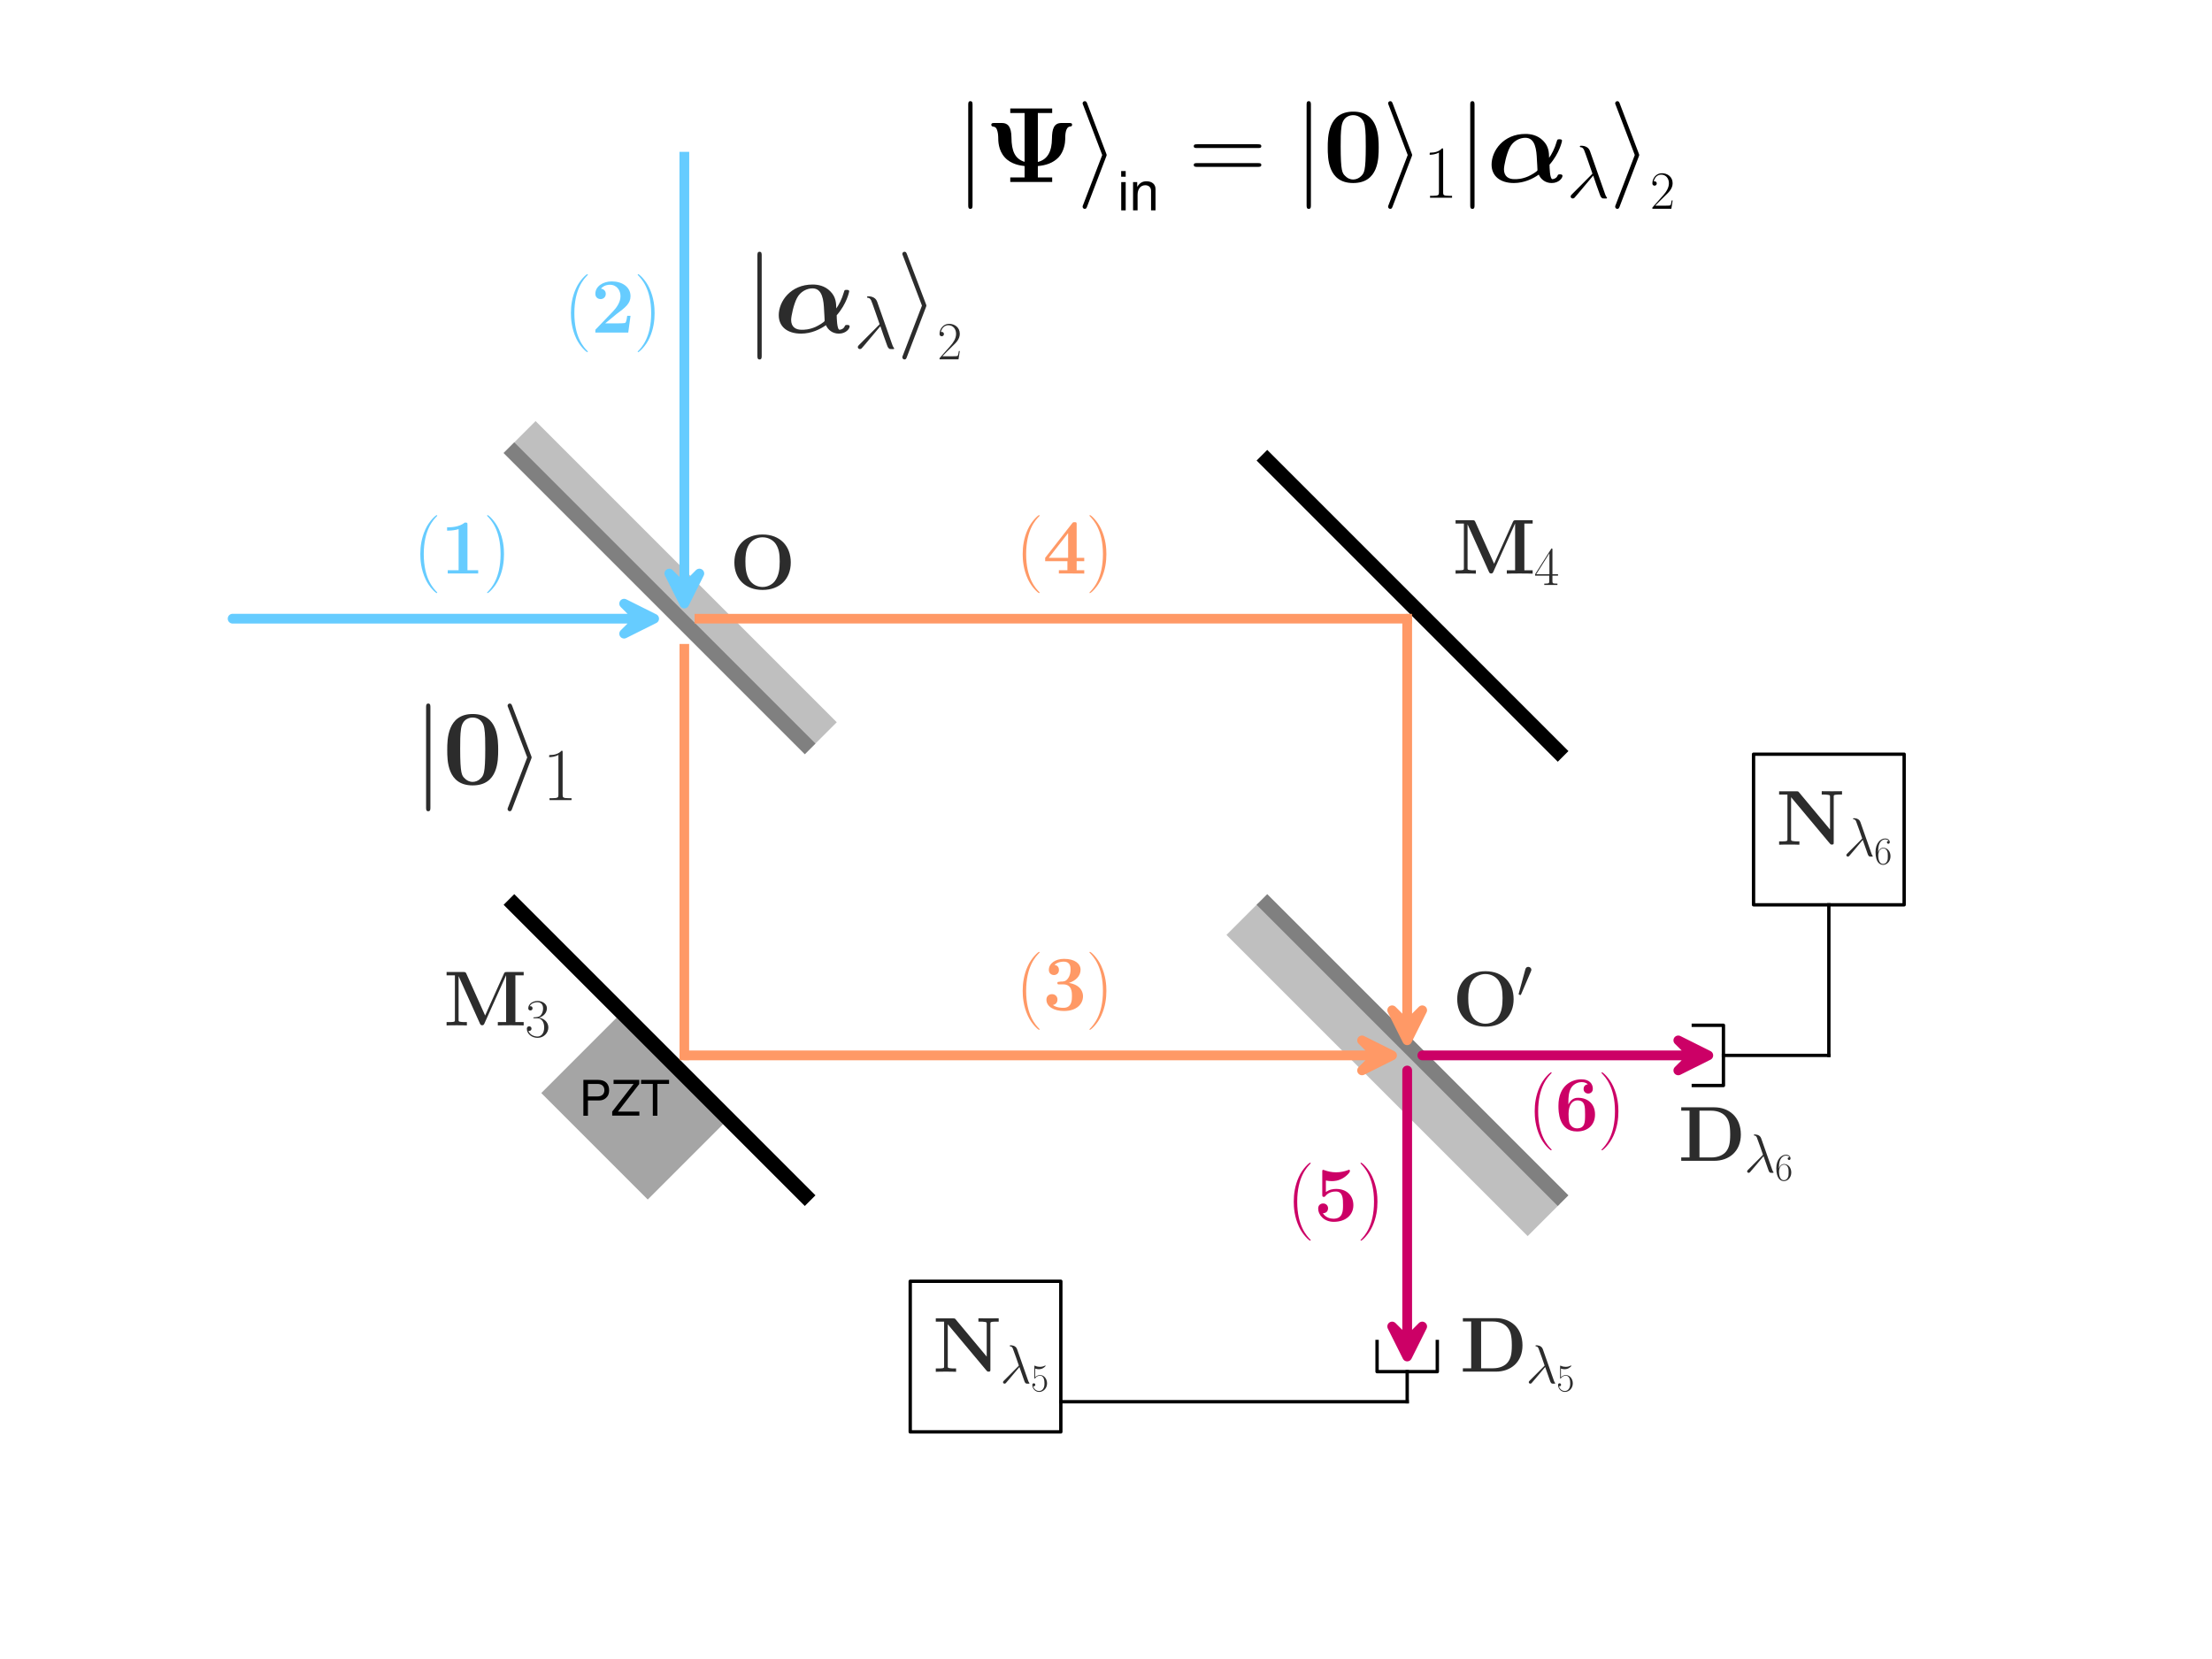 <?xml version="1.0" encoding="utf-8" standalone="no"?>
<!DOCTYPE svg PUBLIC "-//W3C//DTD SVG 1.1//EN"
  "http://www.w3.org/Graphics/SVG/1.1/DTD/svg11.dtd">
<svg xmlns:xlink="http://www.w3.org/1999/xlink" width="460.8pt" height="345.6pt" viewBox="0 0 460.8 345.6" xmlns="http://www.w3.org/2000/svg" version="1.1">
 <defs>
  <style type="text/css">*{stroke-linejoin: round; stroke-linecap: butt}</style>
 </defs>
 <g id="figure_1">
  <g id="patch_1">
   <path d="M 0 345.6 
L 460.8 345.6 
L 460.8 0 
L 0 0 
z
" style="fill: #ffffff"/>
  </g>
  <g id="axes_1">
   <g id="patch_2">
    <path d="M 128.443 212.014 
L 112.757 227.7 
L 134.94 249.883 
L 150.626 234.197 
z
" clip-path="url(#pb7871d0fc9)" style="fill: #808080; opacity: 0.7"/>
   </g>
   <g id="patch_3">
    <path d="M 104.914 94.371 
L 167.657 157.114 
L 169.875 154.896 
L 107.133 92.153 
z
" clip-path="url(#pb7871d0fc9)" style="fill: #808080"/>
   </g>
   <g id="patch_4">
    <path d="M 104.914 94.371 
L 167.657 157.114 
L 174.312 150.459 
L 111.569 87.717 
z
" clip-path="url(#pb7871d0fc9)" style="fill: #808080; opacity: 0.5"/>
   </g>
   <g id="patch_5">
    <path d="M 261.771 188.486 
L 324.514 251.229 
L 326.733 249.01 
L 263.99 186.267 
z
" clip-path="url(#pb7871d0fc9)" style="fill: #808080"/>
   </g>
   <g id="patch_6">
    <path d="M 255.497 194.76 
L 318.24 257.503 
L 324.895 250.848 
L 262.152 188.105 
z
" clip-path="url(#pb7871d0fc9)" style="fill: #808080; opacity: 0.5"/>
   </g>
   <g id="patch_7">
    <path d="M 261.771 95.94 
L 324.514 158.683 
L 326.733 156.465 
L 263.99 93.722 
z
" clip-path="url(#pb7871d0fc9)"/>
   </g>
   <g id="patch_8">
    <path d="M 104.914 188.486 
L 167.657 251.229 
L 169.875 249.01 
L 107.133 186.267 
z
" clip-path="url(#pb7871d0fc9)"/>
   </g>
   <g id="patch_9">
    <path d="M 136.286 128.88 
L 130.011 132.017 
L 133.149 128.896 
L 48.446 128.896 
L 48.446 128.864 
L 133.149 128.864 
L 130.011 125.743 
L 136.286 128.88 
z
" clip-path="url(#pb7871d0fc9)" style="fill: none; stroke: #66ccff; stroke-width: 2; stroke-linejoin: miter"/>
   </g>
   <g id="patch_10">
    <path d="M 142.56 125.743 
L 139.423 119.469 
L 142.544 122.606 
L 142.544 31.629 
L 142.576 31.629 
L 142.576 122.606 
L 145.697 119.469 
L 142.56 125.743 
z
" clip-path="url(#pb7871d0fc9)" style="fill: none; stroke: #66ccff; stroke-width: 2; stroke-linejoin: miter"/>
   </g>
   <g id="patch_11">
    <path d="M 290.006 219.857 
L 283.731 222.994 
L 286.869 219.873 
L 142.56 219.873 
L 142.56 219.841 
L 286.869 219.841 
L 283.731 216.72 
L 290.006 219.857 
z
" clip-path="url(#pb7871d0fc9)" style="fill: none; stroke: #ff9966; stroke-width: 2; stroke-linejoin: miter"/>
   </g>
   <g id="patch_12">
    <path d="M 293.143 216.72 
L 290.006 210.446 
L 293.127 213.583 
L 293.127 128.88 
L 293.159 128.88 
L 293.159 213.583 
L 296.28 210.446 
L 293.143 216.72 
z
" clip-path="url(#pb7871d0fc9)" style="fill: none; stroke: #ff9966; stroke-width: 2; stroke-linejoin: miter"/>
   </g>
   <g id="patch_13">
    <path d="M 355.886 219.857 
L 349.611 222.994 
L 352.749 219.873 
L 296.28 219.873 
L 296.28 219.841 
L 352.749 219.841 
L 349.611 216.72 
L 355.886 219.857 
z
" clip-path="url(#pb7871d0fc9)" style="fill: none; stroke: #cc0066; stroke-width: 2; stroke-linejoin: miter"/>
   </g>
   <g id="patch_14">
    <path d="M 293.143 282.6 
L 290.006 276.326 
L 293.127 279.463 
L 293.127 222.994 
L 293.159 222.994 
L 293.159 279.463 
L 296.28 276.326 
L 293.143 282.6 
z
" clip-path="url(#pb7871d0fc9)" style="fill: none; stroke: #cc0066; stroke-width: 2; stroke-linejoin: miter"/>
   </g>
   <g id="patch_15">
    <path d="M 365.297 188.486 
L 396.669 188.486 
L 396.669 157.114 
L 365.297 157.114 
L 365.297 188.486 
z
" clip-path="url(#pb7871d0fc9)" style="fill: none; stroke: #000000; stroke-width: 0.7; stroke-linejoin: miter"/>
   </g>
   <g id="patch_16">
    <path d="M 189.617 298.286 
L 220.989 298.286 
L 220.989 266.914 
L 189.617 266.914 
L 189.617 298.286 
z
" clip-path="url(#pb7871d0fc9)" style="fill: none; stroke: #000000; stroke-width: 0.7; stroke-linejoin: miter"/>
   </g>
   <g id="line2d_1">
    <path d="M 142.56 219.857 
L 142.56 135.154 
" clip-path="url(#pb7871d0fc9)" style="fill: none; stroke: #ff9966; stroke-width: 2; stroke-linecap: square"/>
   </g>
   <g id="line2d_2">
    <path d="M 145.697 128.88 
L 293.143 128.88 
" clip-path="url(#pb7871d0fc9)" style="fill: none; stroke: #ff9966; stroke-width: 2; stroke-linecap: square"/>
   </g>
   <g id="line2d_3">
    <path d="M 286.869 279.463 
L 286.869 285.737 
L 299.417 285.737 
L 299.417 279.463 
" clip-path="url(#pb7871d0fc9)" style="fill: none; stroke: #000000; stroke-width: 0.7; stroke-linecap: square"/>
   </g>
   <g id="line2d_4">
    <path d="M 352.749 226.131 
L 359.023 226.131 
L 359.023 213.583 
L 352.749 213.583 
" clip-path="url(#pb7871d0fc9)" style="fill: none; stroke: #000000; stroke-width: 0.7; stroke-linecap: square"/>
   </g>
   <g id="line2d_5">
    <path d="M 359.023 219.857 
L 380.983 219.857 
" clip-path="url(#pb7871d0fc9)" style="fill: none; stroke: #000000; stroke-width: 0.7; stroke-linecap: square"/>
   </g>
   <g id="line2d_6">
    <path d="M 380.983 188.486 
L 380.983 219.857 
" clip-path="url(#pb7871d0fc9)" style="fill: none; stroke: #000000; stroke-width: 0.7; stroke-linecap: square"/>
   </g>
   <g id="line2d_7">
    <path d="M 293.143 285.737 
L 293.143 292.011 
" clip-path="url(#pb7871d0fc9)" style="fill: none; stroke: #000000; stroke-width: 0.7; stroke-linecap: square"/>
   </g>
   <g id="line2d_8">
    <path d="M 220.989 292.011 
L 293.143 292.011 
" clip-path="url(#pb7871d0fc9)" style="fill: none; stroke: #000000; stroke-width: 0.7; stroke-linecap: square"/>
   </g>
   <g id="text_1">
    <!-- PZT -->
    <g transform="translate(120.6 232.406) scale(0.1 -0.1)">
     <defs>
      <path id="NimbusSanL-Regu-50" d="M 1178 1984 
L 2643 1984 
C 3008 1984 3296 2093 3546 2316 
C 3827 2573 3949 2873 3949 3303 
C 3949 4179 3430 4672 2509 4672 
L 582 4672 
L 582 -14 
L 1178 -14 
L 1178 1984 
z
M 1178 2510 
L 1178 4146 
L 2419 4146 
C 2989 4146 3328 3839 3328 3327 
C 3328 2816 2989 2510 2419 2510 
L 1178 2510 
z
" transform="scale(0.016)"/>
      <path id="NimbusSanL-Regu-5a" d="M 3718 4672 
L 358 4672 
L 358 4146 
L 2982 4146 
L 179 526 
L 179 0 
L 3731 0 
L 3731 526 
L 928 526 
L 3718 4133 
L 3718 4672 
z
" transform="scale(0.016)"/>
      <path id="NimbusSanL-Regu-54" d="M 2266 4146 
L 3795 4146 
L 3795 4672 
L 134 4672 
L 134 4146 
L 1670 4146 
L 1670 -14 
L 2266 -14 
L 2266 4146 
z
" transform="scale(0.016)"/>
     </defs>
     <use xlink:href="#NimbusSanL-Regu-50" transform="scale(0.996)"/>
     <use xlink:href="#NimbusSanL-Regu-5a" transform="translate(66.45 0) scale(0.996)"/>
     <use xlink:href="#NimbusSanL-Regu-54" transform="translate(127.322 0) scale(0.996)"/>
    </g>
   </g>
   <g id="text_2">
    <!-- $\mathbf M_3$ -->
    <g style="fill: #2c2c2c" transform="translate(92.366 213.583) scale(0.16 -0.16)">
     <defs>
      <path id="CMBX12-4d" d="M 3411 797 
L 1875 4218 
C 1818 4352 1760 4352 1626 4352 
L 262 4352 
L 262 4078 
L 941 4078 
L 941 444 
C 941 304 934 298 768 272 
C 653 260 525 260 410 260 
L 262 260 
L 262 -13 
C 410 0 909 0 1088 0 
C 1267 0 1773 0 1920 -13 
L 1920 260 
L 1773 260 
C 1600 260 1587 260 1434 279 
C 1248 305 1242 311 1242 451 
L 1242 4002 
L 1248 4002 
L 2989 134 
C 3021 64 3059 0 3168 0 
C 3277 0 3315 64 3347 134 
L 5120 4078 
L 5126 4078 
L 5126 260 
L 4448 260 
L 4448 -13 
C 4621 0 5286 0 5504 0 
C 5722 0 6387 0 6560 -13 
L 6560 260 
L 5882 260 
L 5882 4078 
L 6560 4078 
L 6560 4352 
L 5197 4352 
C 5062 4352 5005 4352 4947 4218 
L 3411 797 
z
" transform="scale(0.016)"/>
      <path id="CMR17-33" d="M 1414 2157 
C 1984 2157 2234 1662 2234 1090 
C 2234 320 1824 25 1453 25 
C 1114 25 563 194 390 693 
C 422 680 454 680 486 680 
C 640 680 755 782 755 948 
C 755 1133 614 1216 486 1216 
C 378 1216 211 1165 211 926 
C 211 335 787 -128 1466 -128 
C 2176 -128 2720 430 2720 1085 
C 2720 1707 2208 2157 1600 2227 
C 2086 2328 2554 2756 2554 3329 
C 2554 3820 2048 4179 1472 4179 
C 890 4179 378 3829 378 3329 
C 378 3110 544 3072 627 3072 
C 762 3072 877 3155 877 3321 
C 877 3486 762 3569 627 3569 
C 602 3569 570 3569 544 3557 
C 730 3959 1235 4032 1459 4032 
C 1683 4032 2106 3925 2106 3320 
C 2106 3143 2080 2828 1862 2550 
C 1670 2304 1453 2304 1242 2284 
C 1210 2284 1062 2269 1037 2269 
C 992 2263 966 2257 966 2208 
C 966 2163 973 2157 1101 2157 
L 1414 2157 
z
" transform="scale(0.016)"/>
     </defs>
     <use xlink:href="#CMBX12-4d" transform="scale(0.996)"/>
     <use xlink:href="#CMR17-33" transform="translate(106.314 -14.944) scale(0.697)"/>
    </g>
   </g>
   <g id="text_3">
    <!-- $\mathbf M_4$ -->
    <g style="fill: #2c2c2c" transform="translate(302.554 119.469) scale(0.16 -0.16)">
     <defs>
      <path id="CMR17-34" d="M 2150 4122 
C 2150 4256 2144 4256 2029 4256 
L 128 1254 
L 128 1088 
L 1779 1088 
L 1779 457 
C 1779 224 1766 160 1318 160 
L 1197 160 
L 1197 0 
C 1402 0 1747 0 1965 0 
C 2182 0 2528 0 2733 0 
L 2733 160 
L 2611 160 
C 2163 160 2150 224 2150 457 
L 2150 1088 
L 2803 1088 
L 2803 1254 
L 2150 1254 
L 2150 4122 
z
M 1798 3703 
L 1798 1254 
L 256 1254 
L 1798 3703 
z
" transform="scale(0.016)"/>
     </defs>
     <use xlink:href="#CMBX12-4d" transform="scale(0.996)"/>
     <use xlink:href="#CMR17-34" transform="translate(106.314 -14.944) scale(0.697)"/>
    </g>
   </g>
   <g id="text_4">
    <!-- $(\mathbf 1)$ -->
    <g style="fill: #66ccff" transform="translate(86.091 119.469) scale(0.16 -0.16)">
     <defs>
      <path id="CMR17-28" d="M 1958 -1561 
C 1958 -1555 1958 -1542 1939 -1523 
C 1645 -1224 858 -407 858 1581 
C 858 3569 1632 4379 1946 4697 
C 1946 4704 1958 4717 1958 4736 
C 1958 4755 1939 4768 1914 4768 
C 1843 4768 1299 4296 986 3594 
C 666 2887 576 2199 576 1588 
C 576 1128 621 351 1005 -471 
C 1312 -1135 1837 -1600 1914 -1600 
C 1946 -1600 1958 -1587 1958 -1561 
z
" transform="scale(0.016)"/>
      <path id="CMBX12-31" d="M 2214 3975 
C 2214 4160 2202 4160 1997 4160 
C 1523 3776 813 3776 672 3776 
L 550 3776 
L 550 3503 
L 672 3503 
C 896 3503 1235 3541 1491 3624 
L 1491 267 
L 602 267 
L 602 0 
C 870 0 1542 0 1843 0 
C 2144 0 2822 0 3091 0 
L 3091 267 
L 2214 267 
L 2214 3975 
z
" transform="scale(0.016)"/>
      <path id="CMR17-29" d="M 1683 1581 
C 1683 2040 1638 2817 1254 3639 
C 947 4303 422 4768 346 4768 
C 326 4768 301 4761 301 4729 
C 301 4717 307 4710 314 4697 
C 621 4378 1402 3568 1402 1584 
C 1402 -407 627 -1217 314 -1537 
C 307 -1549 301 -1556 301 -1568 
C 301 -1600 326 -1600 346 -1600 
C 416 -1600 960 -1128 1274 -426 
C 1594 281 1683 969 1683 1581 
z
" transform="scale(0.016)"/>
     </defs>
     <use xlink:href="#CMR17-28" transform="scale(0.996)"/>
     <use xlink:href="#CMBX12-31" transform="translate(35.281 0) scale(0.996)"/>
     <use xlink:href="#CMR17-29" transform="translate(91.321 0) scale(0.996)"/>
    </g>
   </g>
   <g id="text_5">
    <!-- $(\mathbf 2)$ -->
    <g style="fill: #66ccff" transform="translate(117.463 69.274) scale(0.16 -0.16)">
     <defs>
      <path id="CMBX12-32" d="M 3232 1368 
L 2963 1368 
C 2944 1234 2899 858 2803 795 
C 2752 750 2253 750 2157 750 
L 1165 750 
C 1408 954 1990 1438 2086 1509 
C 2797 2038 3232 2362 3232 2974 
C 3232 3725 2547 4178 1702 4178 
C 979 4178 358 3770 358 3165 
C 358 2827 634 2732 781 2732 
C 979 2732 1210 2865 1210 3159 
C 1210 3427 1011 3560 813 3586 
C 1069 3879 1408 3904 1542 3904 
C 2131 3904 2413 3427 2413 2968 
C 2413 2471 2074 2013 1811 1739 
L 422 293 
C 358 235 358 223 358 108 
L 358 0 
L 3046 0 
L 3232 1368 
z
" transform="scale(0.016)"/>
     </defs>
     <use xlink:href="#CMR17-28" transform="scale(0.996)"/>
     <use xlink:href="#CMBX12-32" transform="translate(35.281 0) scale(0.996)"/>
     <use xlink:href="#CMR17-29" transform="translate(91.321 0) scale(0.996)"/>
    </g>
   </g>
   <g id="text_6">
    <!-- $(\mathbf 3)$ -->
    <g style="fill: #ff9966" transform="translate(211.577 210.446) scale(0.16 -0.16)">
     <defs>
      <path id="CMBX12-33" d="M 1670 2112 
C 2387 2112 2387 1454 2387 1151 
C 2387 866 2387 196 1696 196 
C 1562 196 1139 196 832 424 
C 1107 481 1203 678 1203 868 
C 1203 1128 1018 1312 755 1312 
C 486 1312 301 1128 301 862 
C 301 278 941 -64 1728 -64 
C 2784 -64 3290 513 3290 1147 
C 3290 1459 3130 2061 2138 2232 
C 2701 2406 3091 2804 3091 3310 
C 3091 3792 2630 4197 1741 4197 
C 1024 4197 499 3818 499 3298 
C 499 2977 749 2874 915 2874 
C 1101 2874 1325 2996 1325 3292 
C 1325 3441 1261 3659 960 3704 
C 1229 3968 1664 3968 1702 3968 
C 2272 3968 2272 3522 2272 3329 
C 2272 3135 2246 2837 2042 2573 
C 1875 2352 1709 2340 1466 2340 
C 1389 2321 1261 2321 1235 2309 
C 1197 2290 1197 2245 1197 2220 
C 1197 2112 1235 2112 1363 2112 
L 1670 2112 
z
" transform="scale(0.016)"/>
     </defs>
     <use xlink:href="#CMR17-28" transform="scale(0.996)"/>
     <use xlink:href="#CMBX12-33" transform="translate(35.281 0) scale(0.996)"/>
     <use xlink:href="#CMR17-29" transform="translate(91.321 0) scale(0.996)"/>
    </g>
   </g>
   <g id="text_7">
    <!-- $(\mathbf 4)$ -->
    <g style="fill: #ff9966" transform="translate(211.577 119.469) scale(0.16 -0.16)">
     <defs>
      <path id="CMBX12-34" d="M 2771 1006 
L 3392 1006 
L 3392 1280 
L 2771 1280 
L 2771 4007 
C 2771 4166 2765 4192 2605 4192 
C 2490 4192 2477 4192 2400 4096 
L 198 1280 
L 198 1006 
L 2016 1006 
L 2016 267 
L 1318 267 
L 1318 0 
C 1504 0 2138 0 2368 0 
C 2586 0 3219 0 3392 -6 
L 3392 267 
L 2771 267 
L 2771 1006 
z
M 2074 3302 
L 2074 1280 
L 493 1280 
L 2074 3302 
z
" transform="scale(0.016)"/>
     </defs>
     <use xlink:href="#CMR17-28" transform="scale(0.996)"/>
     <use xlink:href="#CMBX12-34" transform="translate(35.281 0) scale(0.996)"/>
     <use xlink:href="#CMR17-29" transform="translate(91.321 0) scale(0.996)"/>
    </g>
   </g>
   <g id="text_8">
    <!-- $(\mathbf 6)$ -->
    <g style="fill: #cc0066" transform="translate(318.24 235.543) scale(0.16 -0.16)">
     <defs>
      <path id="CMBX12-36" d="M 1114 2320 
C 1114 2709 1133 3106 1312 3450 
C 1453 3719 1779 3968 2195 3968 
C 2317 3968 2547 3949 2701 3789 
C 2458 3764 2355 3585 2355 3412 
C 2355 3181 2528 3034 2733 3034 
C 2899 3034 3110 3143 3110 3424 
C 3110 3807 2854 4197 2182 4197 
C 1382 4197 301 3699 301 2035 
C 301 1607 301 -64 1818 -64 
C 2662 -64 3290 433 3290 1325 
C 3290 2217 2669 2688 1907 2688 
C 1779 2688 1370 2688 1114 2147 
L 1114 2320 
z
M 1811 190 
C 1402 190 1242 534 1216 585 
C 1126 796 1126 1306 1126 1363 
C 1126 2147 1466 2479 1843 2479 
C 2477 2479 2477 1969 2477 1331 
C 2477 700 2477 190 1811 190 
z
" transform="scale(0.016)"/>
     </defs>
     <use xlink:href="#CMR17-28" transform="scale(0.996)"/>
     <use xlink:href="#CMBX12-36" transform="translate(35.281 0) scale(0.996)"/>
     <use xlink:href="#CMR17-29" transform="translate(91.321 0) scale(0.996)"/>
    </g>
   </g>
   <g id="text_9">
    <!-- $(\mathbf 5)$ -->
    <g style="fill: #cc0066" transform="translate(268.046 254.366) scale(0.16 -0.16)">
     <defs>
      <path id="CMBX12-35" d="M 986 3315 
C 1203 3264 1376 3264 1472 3264 
C 1626 3264 1990 3264 2419 3527 
C 2618 3647 2950 3936 2950 4083 
C 2950 4115 2950 4192 2874 4192 
C 2867 4192 2854 4192 2790 4159 
C 2496 4054 2182 3982 1824 3982 
C 1459 3982 1152 4052 851 4160 
C 806 4173 787 4186 768 4186 
C 691 4186 691 4122 691 4014 
L 691 2163 
C 691 2042 691 1972 819 1972 
C 883 1972 896 1979 947 2042 
C 1024 2132 1254 2414 1798 2414 
C 2387 2414 2387 1815 2387 1312 
C 2387 852 2387 190 1600 190 
C 1363 190 960 279 742 640 
C 1082 640 1165 895 1165 1035 
C 1165 1264 998 1435 762 1435 
C 570 1435 358 1321 358 1022 
C 358 470 864 -64 1626 -64 
C 2611 -64 3232 503 3232 1293 
C 3232 2070 2701 2624 1824 2624 
C 1568 2624 1261 2573 986 2369 
L 986 3315 
z
" transform="scale(0.016)"/>
     </defs>
     <use xlink:href="#CMR17-28" transform="scale(0.996)"/>
     <use xlink:href="#CMBX12-35" transform="translate(35.281 0) scale(0.996)"/>
     <use xlink:href="#CMR17-29" transform="translate(91.321 0) scale(0.996)"/>
    </g>
   </g>
   <g id="text_10">
    <!-- $\mathbf D_{\lambda_6}$ -->
    <g style="fill: #2c2c2c" transform="translate(349.611 241.817) scale(0.16 -0.16)">
     <defs>
      <path id="CMBX12-44" d="M 243 4370 
L 243 4096 
L 922 4096 
L 922 273 
L 243 273 
L 243 0 
L 2938 0 
C 4166 0 5114 783 5114 2147 
C 5114 3587 4141 4370 2938 4370 
L 243 4370 
z
M 1734 273 
L 1734 4096 
L 2694 4096 
C 3251 4096 3699 3880 3936 3548 
C 4122 3287 4243 2975 4243 2153 
C 4243 1407 4147 1077 3923 777 
C 3699 483 3270 273 2694 273 
L 1734 273 
z
" transform="scale(0.016)"/>
      <path id="CMMI12-15" d="M 1978 3965 
C 1818 4416 1312 4416 1229 4416 
C 1190 4416 1120 4416 1120 4352 
C 1120 4302 1158 4295 1190 4289 
C 1286 4276 1363 4263 1466 4080 
C 1530 3959 2189 2059 2189 2046 
C 2189 2040 2182 2033 2131 1982 
L 467 311 
C 390 234 339 183 339 102 
C 339 12 416 -64 518 -64 
C 544 -64 614 -51 653 -13 
C 755 82 1670 1194 2253 1881 
C 2419 1383 2624 797 2822 261 
C 2854 166 2886 76 2976 -6 
C 3040 -64 3053 -64 3232 -64 
L 3354 -64 
C 3379 -64 3424 -64 3424 -13 
C 3424 13 3418 19 3392 45 
C 3334 115 3290 229 3264 306 
L 1978 3965 
z
" transform="scale(0.016)"/>
      <path id="CMR17-36" d="M 678 2176 
C 678 3690 1395 4032 1811 4032 
C 1946 4032 2272 4009 2400 3776 
C 2298 3776 2106 3776 2106 3553 
C 2106 3381 2246 3323 2336 3323 
C 2394 3323 2566 3348 2566 3560 
C 2566 3954 2246 4179 1805 4179 
C 1043 4179 243 3390 243 1984 
C 243 253 966 -128 1478 -128 
C 2099 -128 2688 427 2688 1283 
C 2688 2081 2170 2662 1517 2662 
C 1126 2662 838 2407 678 1960 
L 678 2176 
z
M 1478 25 
C 691 25 691 1200 691 1436 
C 691 1896 909 2560 1504 2560 
C 1613 2560 1926 2560 2138 2120 
C 2253 1870 2253 1609 2253 1289 
C 2253 944 2253 690 2118 434 
C 1978 171 1773 25 1478 25 
z
" transform="scale(0.016)"/>
     </defs>
     <use xlink:href="#CMBX12-44" transform="scale(0.996)"/>
     <use xlink:href="#CMMI12-15" transform="translate(85.905 -14.944) scale(0.697)"/>
     <use xlink:href="#CMR17-36" transform="translate(125.737 -25.405) scale(0.498)"/>
    </g>
   </g>
   <g id="text_11">
    <!-- $\mathbf N_{\lambda_6}$ -->
    <g style="fill: #2c2c2c" transform="translate(370.003 175.937) scale(0.16 -0.16)">
     <defs>
      <path id="CMBX12-4e" d="M 1856 4282 
C 1792 4352 1786 4352 1658 4352 
L 243 4352 
L 243 4085 
L 922 4085 
L 922 445 
C 922 304 915 298 749 272 
C 634 260 506 260 390 260 
L 243 260 
L 243 -13 
C 390 0 890 0 1069 0 
C 1248 0 1754 0 1901 -13 
L 1901 260 
L 1754 260 
C 1581 260 1568 260 1414 279 
C 1229 305 1222 311 1222 451 
L 1222 3868 
L 4390 83 
C 4461 6 4467 0 4550 0 
C 4704 0 4704 38 4704 184 
L 4704 3900 
C 4704 4040 4710 4047 4877 4072 
C 4992 4085 5120 4085 5235 4085 
L 5382 4085 
L 5382 4359 
C 5235 4352 4736 4352 4557 4352 
C 4378 4352 3872 4352 3725 4359 
L 3725 4085 
L 3872 4085 
C 4045 4085 4058 4085 4211 4066 
C 4397 4041 4403 4034 4403 3893 
L 4403 1229 
L 1856 4282 
z
" transform="scale(0.016)"/>
     </defs>
     <use xlink:href="#CMBX12-4e" transform="scale(0.996)"/>
     <use xlink:href="#CMMI12-15" transform="translate(87.634 -14.944) scale(0.697)"/>
     <use xlink:href="#CMR17-36" transform="translate(127.467 -25.405) scale(0.498)"/>
    </g>
   </g>
   <g id="text_12">
    <!-- $\mathbf D_{\lambda_5}$ -->
    <g style="fill: #2c2c2c" transform="translate(304.123 285.737) scale(0.16 -0.16)">
     <defs>
      <path id="CMR17-35" d="M 730 3692 
C 794 3666 1056 3584 1325 3584 
C 1920 3584 2246 3911 2432 4100 
C 2432 4157 2432 4192 2394 4192 
C 2387 4192 2374 4192 2323 4163 
C 2099 4058 1837 3973 1517 3973 
C 1325 3973 1037 3999 723 4139 
C 653 4171 640 4171 634 4171 
C 602 4171 595 4164 595 4037 
L 595 2203 
C 595 2089 595 2057 659 2057 
C 691 2057 704 2070 736 2114 
C 941 2401 1222 2522 1542 2522 
C 1766 2522 2246 2382 2246 1289 
C 2246 1085 2246 715 2054 421 
C 1894 159 1645 25 1370 25 
C 947 25 518 320 403 814 
C 429 807 480 795 506 795 
C 589 795 749 840 749 1038 
C 749 1210 627 1280 506 1280 
C 358 1280 262 1190 262 1011 
C 262 454 704 -128 1382 -128 
C 2042 -128 2669 440 2669 1264 
C 2669 2030 2170 2624 1549 2624 
C 1222 2624 947 2503 730 2274 
L 730 3692 
z
" transform="scale(0.016)"/>
     </defs>
     <use xlink:href="#CMBX12-44" transform="scale(0.996)"/>
     <use xlink:href="#CMMI12-15" transform="translate(85.905 -14.944) scale(0.697)"/>
     <use xlink:href="#CMR17-35" transform="translate(125.737 -25.405) scale(0.498)"/>
    </g>
   </g>
   <g id="text_13">
    <!-- $\mathbf N_{\lambda_5}$ -->
    <g style="fill: #2c2c2c" transform="translate(194.323 285.737) scale(0.16 -0.16)">
     <use xlink:href="#CMBX12-4e" transform="scale(0.996)"/>
     <use xlink:href="#CMMI12-15" transform="translate(87.634 -14.944) scale(0.697)"/>
     <use xlink:href="#CMR17-35" transform="translate(127.467 -25.405) scale(0.498)"/>
    </g>
   </g>
   <g id="text_14">
    <!-- $\mathbf O$ -->
    <g style="fill: #2c2c2c" transform="translate(151.971 122.606) scale(0.16 -0.16)">
     <defs>
      <path id="CMBX12-4f" d="M 5005 2132 
C 5005 3485 4122 4416 2701 4416 
C 1274 4416 397 3478 397 2132 
C 397 786 1293 -113 2701 -113 
C 4109 -113 5005 786 5005 2132 
z
M 2701 128 
C 2285 128 1882 326 1638 690 
C 1331 1156 1299 1756 1299 2222 
C 1299 2611 1318 3147 1581 3581 
C 1862 4027 2323 4187 2701 4187 
C 3219 4187 3603 3913 3789 3626 
C 4026 3256 4102 2860 4102 2222 
C 4102 1589 4032 1060 3712 620 
C 3552 403 3200 128 2701 128 
z
" transform="scale(0.016)"/>
     </defs>
     <use xlink:href="#CMBX12-4f" transform="scale(0.996)"/>
    </g>
   </g>
   <g id="text_15">
    <!-- $\mathbf O^{\prime}$ -->
    <g style="fill: #2c2c2c" transform="translate(302.554 213.583) scale(0.16 -0.16)">
     <defs>
      <path id="CMSY10-30" d="M 1619 3040 
C 1651 3117 1677 3174 1677 3238 
C 1677 3424 1510 3578 1312 3578 
C 1133 3578 1018 3456 973 3290 
L 211 493 
C 211 480 186 410 186 403 
C 186 333 352 288 403 288 
C 442 288 448 307 486 390 
L 1619 3040 
z
" transform="scale(0.016)"/>
     </defs>
     <use xlink:href="#CMBX12-4f" transform="scale(0.996)"/>
     <use xlink:href="#CMSY10-30" transform="translate(84.175 36.154) scale(0.697)"/>
    </g>
   </g>
   <g id="text_16">
    <!-- $| \boldsymbol \alpha_\lambda \rangle_{_2}$ -->
    <g style="fill: #2c2c2c" transform="translate(155.109 69.274) scale(0.22 -0.22)">
     <defs>
      <path id="CMSY10-6a" d="M 1018 4570 
C 1018 4685 1018 4800 890 4800 
C 762 4800 762 4685 762 4570 
L 762 -1370 
C 762 -1485 762 -1600 890 -1600 
C 1018 -1600 1018 -1485 1018 -1370 
L 1018 4570 
z
" transform="scale(0.016)"/>
      <path id="CMMIB10-b" d="M 3738 1027 
C 4339 1711 4480 2427 4480 2446 
C 4480 2535 4384 2535 4326 2535 
C 4205 2535 4198 2522 4166 2401 
C 4045 1977 3853 1628 3712 1432 
C 3706 1736 3699 2111 3354 2453 
C 3021 2789 2605 2853 2304 2853 
C 998 2853 294 1851 294 1033 
C 294 336 819 -64 1619 -64 
C 2234 -64 2758 196 3098 437 
C 3213 171 3475 -64 3866 -64 
C 4288 -64 4506 228 4506 361 
C 4506 450 4416 450 4358 450 
C 4275 450 4243 450 4211 367 
C 4134 184 3923 165 3910 165 
C 3750 165 3738 900 3738 1027 
z
M 1651 165 
C 1293 165 1030 336 1030 754 
C 1030 963 1178 1667 1370 2035 
C 1574 2441 1971 2624 2298 2624 
C 2893 2624 2963 1922 2989 1295 
C 2995 1136 3021 855 3021 701 
C 3021 625 2630 401 2470 331 
C 2086 165 1805 165 1651 165 
z
" transform="scale(0.016)"/>
      <path id="CMSY10-69" d="M 1747 1491 
C 1779 1568 1779 1581 1779 1600 
C 1779 1619 1779 1632 1747 1709 
L 627 4653 
C 589 4762 550 4800 480 4800 
C 410 4800 352 4742 352 4672 
C 352 4653 352 4640 384 4570 
L 1517 1600 
L 384 -1357 
C 352 -1427 352 -1440 352 -1472 
C 352 -1542 410 -1600 480 -1600 
C 563 -1600 589 -1536 614 -1472 
L 1747 1491 
z
" transform="scale(0.016)"/>
      <path id="CMR17-32" d="M 2669 989 
L 2554 989 
C 2490 536 2438 459 2413 420 
C 2381 369 1920 369 1830 369 
L 602 369 
C 832 619 1280 1072 1824 1597 
C 2214 1967 2669 2402 2669 3035 
C 2669 3790 2067 4224 1395 4224 
C 691 4224 262 3604 262 3030 
C 262 2780 448 2748 525 2748 
C 589 2748 781 2787 781 3010 
C 781 3207 614 3264 525 3264 
C 486 3264 448 3258 422 3245 
C 544 3790 915 4058 1306 4058 
C 1862 4058 2227 3617 2227 3035 
C 2227 2479 1901 2000 1536 1584 
L 262 146 
L 262 0 
L 2515 0 
L 2669 989 
z
" transform="scale(0.016)"/>
     </defs>
     <use xlink:href="#CMSY10-6a" transform="scale(0.996)"/>
     <use xlink:href="#CMMIB10-b" transform="translate(27.674 0) scale(0.996)"/>
     <use xlink:href="#CMMI12-15" transform="translate(103.454 -14.944) scale(0.697)"/>
     <use xlink:href="#CMSY10-69" transform="translate(143.785 0) scale(0.996)"/>
     <use xlink:href="#CMR17-32" transform="translate(182.529 -25.405) scale(0.498)"/>
    </g>
   </g>
   <g id="text_17">
    <!-- $| \mathbf 0 \rangle_{1}$ -->
    <g style="fill: #2c2c2c" transform="translate(86.091 163.389) scale(0.22 -0.22)">
     <defs>
      <path id="CMBX12-30" d="M 3309 2038 
C 3309 2648 3309 4178 1798 4178 
C 282 4178 282 2654 282 2038 
C 282 1428 282 -64 1792 -64 
C 3302 -64 3309 1409 3309 2038 
z
M 1798 146 
C 1594 146 1440 228 1312 362 
C 1152 521 1050 621 1050 2114 
C 1050 2559 1050 2964 1101 3295 
C 1190 3924 1651 3968 1792 3968 
C 1997 3968 2394 3873 2483 3340 
C 2541 3015 2541 2501 2541 2114 
C 2541 615 2445 527 2253 336 
C 2125 209 1952 146 1798 146 
z
" transform="scale(0.016)"/>
      <path id="CMR17-31" d="M 1702 4058 
C 1702 4192 1696 4192 1606 4192 
C 1357 3916 979 3827 621 3827 
C 602 3827 570 3827 563 3808 
C 557 3795 557 3782 557 3648 
C 755 3648 1088 3686 1344 3839 
L 1344 461 
C 1344 236 1331 160 781 160 
L 589 160 
L 589 0 
C 896 0 1216 0 1523 0 
C 1830 0 2150 0 2458 0 
L 2458 160 
L 2266 160 
C 1715 160 1702 230 1702 458 
L 1702 4058 
z
" transform="scale(0.016)"/>
     </defs>
     <use xlink:href="#CMSY10-6a" transform="scale(0.996)"/>
     <use xlink:href="#CMBX12-30" transform="translate(27.674 0) scale(0.996)"/>
     <use xlink:href="#CMSY10-69" transform="translate(83.714 0) scale(0.996)"/>
     <use xlink:href="#CMR17-31" transform="translate(122.458 -14.944) scale(0.697)"/>
    </g>
   </g>
   <g id="text_18">
    <!-- $| \boldsymbol \Psi \rangle_{_\text{in}} = | \mathbf 0 \rangle_{1} | \boldsymbol \alpha_\lambda \rangle_{_2}$ -->
    <g transform="translate(199.029 37.903) scale(0.22 -0.22)">
     <defs>
      <path id="CMBX12-9" d="M 3162 4096 
L 4013 4096 
L 4013 4365 
C 3744 4365 3072 4365 2771 4365 
C 2470 4365 1792 4365 1523 4365 
L 1523 4096 
L 2374 4096 
L 2374 1194 
C 1798 1372 1600 1839 1594 2642 
C 1587 3280 1382 3503 1030 3503 
L 582 3503 
C 486 3503 397 3503 397 3395 
C 397 3350 422 3306 480 3293 
C 570 3280 659 3274 723 3127 
C 800 2948 806 2706 806 2693 
C 806 2425 813 1889 1190 1468 
C 1574 1034 2157 970 2374 945 
L 2374 269 
L 1523 269 
L 1523 0 
C 1792 0 2464 0 2765 0 
C 3066 0 3744 0 4013 0 
L 4013 269 
L 3162 269 
L 3162 945 
C 3629 983 4070 1123 4397 1467 
C 4723 1812 4787 2342 4787 2520 
C 4787 2775 4794 3254 5069 3293 
C 5139 3299 5197 3312 5197 3394 
C 5197 3503 5120 3503 5011 3503 
L 4563 3503 
C 4122 3503 4006 3158 4000 2578 
C 3994 1826 3750 1334 3162 1188 
L 3162 4096 
z
" transform="scale(0.016)"/>
      <path id="NimbusSanL-Regu-69" d="M 960 3359 
L 429 3359 
L 429 0 
L 960 0 
L 960 3359 
z
M 960 4672 
L 422 4672 
L 422 3999 
L 960 3999 
L 960 4672 
z
" transform="scale(0.016)"/>
      <path id="NimbusSanL-Regu-6e" d="M 448 3359 
L 448 0 
L 986 0 
L 986 1853 
C 986 2539 1344 2988 1894 2988 
C 2317 2988 2586 2731 2586 2327 
L 2586 0 
L 3117 0 
L 3117 2539 
C 3117 3097 2701 3456 2054 3456 
C 1555 3456 1235 3263 941 2796 
L 941 3359 
L 448 3359 
z
" transform="scale(0.016)"/>
      <path id="CMR17-3d" d="M 4115 2017 
C 4211 2017 4307 2017 4307 2125 
C 4307 2240 4198 2240 4090 2240 
L 512 2240 
C 403 2240 294 2240 294 2125 
C 294 2017 390 2017 486 2017 
L 4115 2017 
z
M 4090 896 
C 4198 896 4307 896 4307 1011 
C 4307 1119 4211 1119 4115 1119 
L 486 1119 
C 390 1119 294 1119 294 1011 
C 294 896 403 896 512 896 
L 4090 896 
z
" transform="scale(0.016)"/>
     </defs>
     <use xlink:href="#CMSY10-6a" transform="scale(0.996)"/>
     <use xlink:href="#CMBX12-9" transform="translate(27.674 0) scale(0.996)"/>
     <use xlink:href="#CMSY10-69" transform="translate(114.847 0) scale(0.996)"/>
     <use xlink:href="#NimbusSanL-Regu-69" transform="translate(153.591 -26.913) scale(0.498)"/>
     <use xlink:href="#NimbusSanL-Regu-6e" transform="translate(164.649 -26.913) scale(0.498)"/>
     <use xlink:href="#CMR17-3d" transform="translate(221.015 0) scale(0.996)"/>
     <use xlink:href="#CMSY10-6a" transform="translate(320.404 0) scale(0.996)"/>
     <use xlink:href="#CMBX12-30" transform="translate(348.078 0) scale(0.996)"/>
     <use xlink:href="#CMSY10-69" transform="translate(404.118 0) scale(0.996)"/>
     <use xlink:href="#CMR17-31" transform="translate(442.862 -14.944) scale(0.697)"/>
     <use xlink:href="#CMSY10-6a" transform="translate(475.343 0) scale(0.996)"/>
     <use xlink:href="#CMMIB10-b" transform="translate(503.017 0) scale(0.996)"/>
     <use xlink:href="#CMMI12-15" transform="translate(578.798 -14.944) scale(0.697)"/>
     <use xlink:href="#CMSY10-69" transform="translate(619.128 0) scale(0.996)"/>
     <use xlink:href="#CMR17-32" transform="translate(657.872 -25.405) scale(0.498)"/>
    </g>
   </g>
  </g>
 </g>
 <defs>
  <clipPath id="pb7871d0fc9">
   <rect x="10.8" y="31.629" width="439.2" height="282.343"/>
  </clipPath>
 </defs>
</svg>

